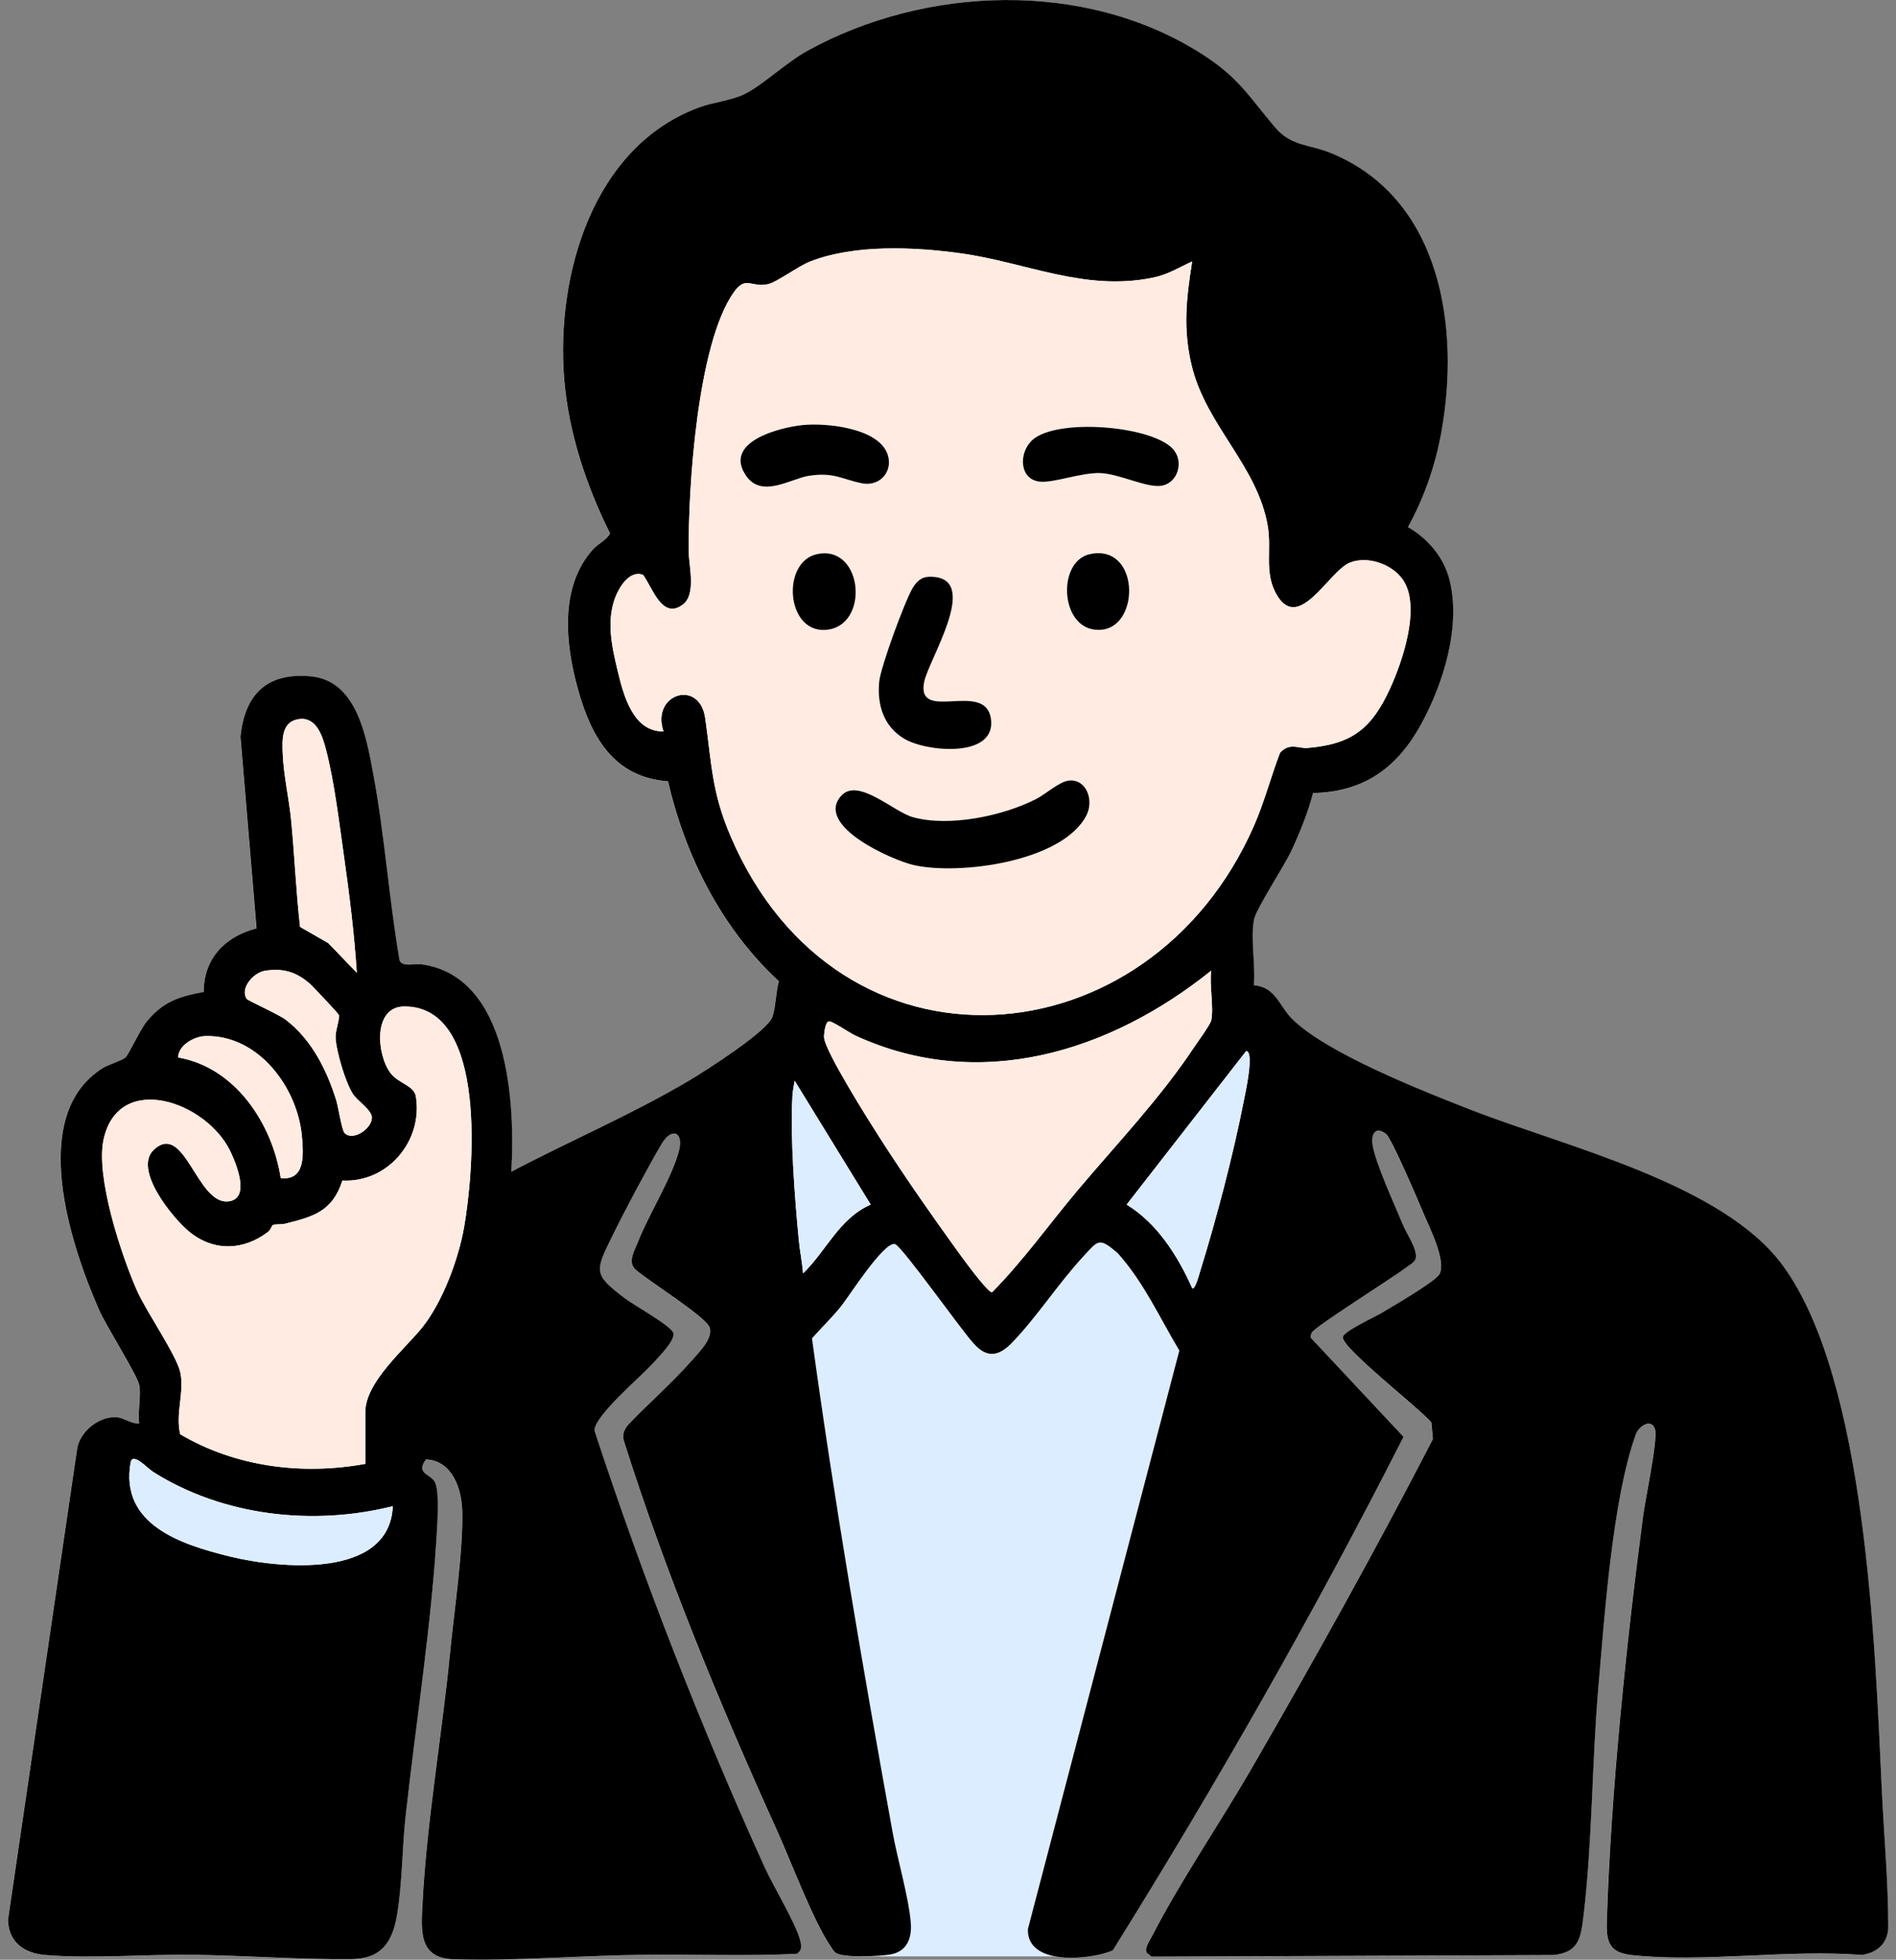 <svg width="121" height="125" viewBox="0 0 121 125" fill="none" xmlns="http://www.w3.org/2000/svg">
<rect x="0" y="0" width="121" height="125" fill="#808080" stroke="none"/>
<g clip-path="url(#clip0_35_8229)">
<path d="M55.017 124.787H68.299L77.354 85.276L70.387 77.311L63.342 84.641L57.848 77.311L50.52 84.783L55.017 124.787Z" fill="#DCEDFF"/>
<path d="M8.872 88.308C9.011 88.992 8.771 90.072 8.872 90.806C8.382 90.841 7.891 90.439 7.44 90.407C6.314 90.326 5.071 91.322 4.911 92.447L0.5 122.476C0.547 123.887 1.523 124.587 2.861 124.703C5.787 124.957 9.308 124.652 12.319 124.692C15.651 124.737 19.109 125.005 22.434 124.968C24.316 124.946 25.023 123.905 25.323 122.186C25.666 120.211 25.655 117.881 25.878 115.855C26.548 109.768 27.585 103.302 27.901 97.22C27.933 96.592 28.019 94.895 27.697 94.456C27.374 94.017 26.521 93.969 27.178 93.092C28.872 93.183 29.458 94.98 29.493 96.411C29.555 98.923 28.967 102.822 28.71 105.457C28.199 110.691 27.23 116.165 26.957 121.391C26.868 123.112 26.684 124.907 28.909 124.976C32.892 125.097 37.066 124.741 41.054 124.692C44.316 124.653 47.585 124.788 50.845 124.631C51.189 124.406 51.147 124.109 51.053 123.75C50.762 122.657 49.344 120.325 48.796 119.118C44.679 110.038 41.045 100.735 37.93 91.256C37.915 90.326 40.846 87.858 41.601 87.028C41.961 86.632 43.156 85.453 42.953 85.006C42.732 84.518 40.47 83.275 39.868 82.817C37.869 81.299 37.953 81.116 39.032 78.922C39.953 77.047 41.138 74.834 42.183 73.026C42.856 71.86 43.609 72.215 43.333 73.363C42.928 75.037 41.376 77.501 40.699 79.239C40.492 79.774 40.043 80.473 40.517 80.955C41.242 81.632 45.078 84.005 45.285 84.692C45.493 85.38 44.613 86.249 44.166 86.758C42.936 88.164 41.369 89.528 40.069 90.895C39.817 91.214 39.688 91.507 39.809 91.922C42.511 100.439 45.928 108.697 49.607 116.824C50.486 118.766 51.895 122.518 52.978 124.118C53.077 124.263 53.188 124.483 53.332 124.575C53.848 124.903 56.146 124.788 56.819 124.669C57.895 124.48 58.202 123.6 58.117 122.624C57.971 120.956 57.277 118.642 56.961 116.894C55.064 106.422 53.258 95.921 51.812 85.372C52.424 84.676 53.099 84.036 53.676 83.313C54.201 82.655 56.376 79.219 57.102 79.354C57.527 79.433 61.483 85.05 62.179 85.75C63.001 86.649 63.753 86.492 64.545 85.681C66.132 84.054 67.553 81.841 69.131 80.142C70.087 79.113 70.116 78.907 71.312 79.922C72.967 81.756 73.995 84.04 75.257 86.148L65.592 123.05C65.51 125.421 69.579 125.03 71.006 124.415C77.641 113.778 83.876 102.849 89.562 91.656L83.64 85.331C83.62 85.212 83.657 85.114 83.707 85.008C83.881 84.643 88.81 81.55 89.623 80.929C89.833 80.769 90.28 80.537 90.338 80.288C90.476 79.703 89.754 78.696 89.517 78.115C89.013 76.877 87.764 74.193 87.588 73.024C87.474 72.274 87.829 71.826 88.462 72.354C88.813 72.647 90.513 76.615 90.819 77.353C91.203 78.282 92.31 80.414 91.856 81.276C91.611 81.744 88.798 83.372 88.137 83.765C87.712 84.017 85.652 84.96 85.684 85.32C85.756 86.1 90.597 89.844 91.341 90.737L91.438 91.795C87.776 98.892 83.883 105.867 79.885 112.776C77.842 116.31 75.346 119.943 73.496 123.532C73.35 123.816 73.018 124.26 73.175 124.567L73.48 124.811L99.1 124.708C100.748 124.562 100.88 123.619 101.05 122.204C101.616 117.491 101.585 112.398 101.998 107.624C102.388 103.111 102.894 95.639 104.382 91.511C104.596 90.918 105.399 90.469 105.613 91.178C105.808 91.819 104.984 95.689 104.851 96.706C103.772 104.91 102.805 114.224 102.539 122.478C102.497 123.769 102.613 124.54 104.088 124.706C108.65 125.217 114.139 124.322 118.799 124.706C119.812 124.567 120.499 123.939 120.499 122.881C120.499 119.992 120.221 116.993 120.083 114.103C119.656 105.105 119.104 88.009 113.768 80.724C109.931 75.487 99.871 73.141 93.865 70.796C90.862 69.624 84.586 67.162 82.42 64.963C81.637 64.166 81.394 62.962 80.012 62.848C80.131 61.597 79.782 59.827 80.027 58.641C80.167 57.962 81.953 55.246 82.406 54.27C82.956 53.087 83.462 51.856 83.787 50.59C87.042 50.525 89.162 48.976 90.681 46.211C92.121 43.589 93.259 39.894 92.483 36.936C92.113 35.523 91.086 34.335 89.845 33.628C90.873 31.778 91.582 29.731 91.964 27.646C93.198 20.929 91.971 12.667 84.946 9.774C83.514 9.184 82.414 9.367 81.348 8.108C79.615 6.06 79.044 4.935 76.609 3.397C69.203 -1.283 59.064 -0.91 51.514 3.247C50.16 3.993 48.681 5.423 47.519 6.002C46.692 6.414 45.519 6.52 44.598 6.861C37.814 9.368 35.463 17.579 35.997 24.177C36.274 27.595 37.41 30.996 38.927 34.037C38.669 34.482 38.147 34.699 37.827 35.058C35.684 37.452 36.074 41.09 36.873 43.958C37.717 46.99 39.143 49.585 42.624 49.843C43.739 54.64 46.057 59.238 49.699 62.596C49.495 63.29 49.506 64.24 49.278 64.882C48.948 65.804 45.01 68.31 43.999 68.911C40.34 71.085 36.386 72.762 32.623 74.744C32.882 70.395 32.477 62.279 26.884 61.513C26.432 61.451 25.721 61.703 25.494 61.283C24.814 57.326 24.544 53.282 23.806 49.335C23.37 47.002 22.765 43.445 19.865 43.151C17.06 42.866 15.611 44.278 15.338 46.994L16.365 59.226C14.361 59.737 12.994 61.136 12.992 63.278C11.412 63.565 10.392 63.906 9.35 65.169C8.95 65.654 8.197 67.284 7.996 67.461C7.769 67.662 6.901 67.912 6.525 68.149C1.747 71.175 4.503 79.432 6.32 83.569C6.76 84.571 8.742 87.709 8.865 88.314L8.872 88.308Z" fill="white"/>
<path d="M8.872 88.308C8.749 87.704 6.767 84.564 6.327 83.564C4.509 79.428 1.754 71.171 6.532 68.144C6.908 67.906 7.775 67.655 8.003 67.455C8.204 67.278 8.957 65.649 9.356 65.164C10.397 63.9 11.419 63.559 12.999 63.272C12.999 61.131 14.368 59.732 16.372 59.22L15.345 46.988C15.616 44.273 17.066 42.861 19.872 43.146C22.772 43.44 23.377 46.998 23.813 49.33C24.551 53.276 24.821 57.321 25.501 61.278C25.726 61.699 26.439 61.447 26.891 61.508C32.484 62.273 32.888 70.389 32.63 74.739C36.393 72.756 40.347 71.079 44.006 68.906C45.018 68.305 48.956 65.797 49.285 64.876C49.514 64.235 49.503 63.285 49.706 62.59C46.064 59.232 43.745 54.635 42.631 49.837C39.149 49.578 37.723 46.984 36.88 43.953C36.081 41.084 35.691 37.446 37.834 35.052C38.155 34.694 38.676 34.477 38.934 34.032C37.417 30.991 36.281 27.588 36.004 24.172C35.469 17.573 37.821 9.361 44.605 6.855C45.526 6.515 46.699 6.408 47.526 5.996C48.688 5.417 50.169 3.987 51.521 3.242C59.071 -0.915 69.209 -1.289 76.616 3.392C79.05 4.93 79.621 6.056 81.355 8.103C82.421 9.361 83.521 9.179 84.953 9.769C91.979 12.661 93.205 20.923 91.971 27.641C91.588 29.726 90.878 31.771 89.852 33.622C91.093 34.33 92.12 35.518 92.49 36.931C93.266 39.89 92.128 43.583 90.688 46.205C89.169 48.969 87.049 50.519 83.794 50.584C83.468 51.851 82.962 53.082 82.413 54.265C81.96 55.241 80.174 57.956 80.034 58.636C79.789 59.821 80.138 61.591 80.019 62.843C81.401 62.956 81.642 64.161 82.427 64.957C84.593 67.158 90.868 69.618 93.871 70.79C99.877 73.136 109.938 75.481 113.775 80.719C119.111 88.003 119.663 105.1 120.09 114.098C120.226 116.986 120.504 119.985 120.505 122.876C120.505 123.932 119.819 124.561 118.806 124.7C114.146 124.317 108.657 125.212 104.095 124.7C102.619 124.534 102.504 123.763 102.546 122.472C102.812 114.22 103.779 104.904 104.858 96.7C104.991 95.683 105.815 91.814 105.62 91.172C105.406 90.465 104.604 90.913 104.389 91.506C102.902 95.634 102.396 103.106 102.005 107.618C101.592 112.393 101.623 117.486 101.057 122.198C100.887 123.613 100.755 124.557 99.107 124.703L73.486 124.806L73.181 124.561C73.026 124.255 73.357 123.812 73.503 123.527C75.353 119.938 77.849 116.304 79.892 112.771C83.889 105.86 87.783 98.886 91.445 91.789L91.348 90.732C90.604 89.838 85.763 86.094 85.691 85.315C85.658 84.954 87.719 84.013 88.144 83.76C88.805 83.365 91.618 81.738 91.863 81.271C92.315 80.408 91.21 78.278 90.825 77.347C90.52 76.61 88.82 72.642 88.469 72.349C87.836 71.821 87.481 72.269 87.594 73.018C87.771 74.189 89.019 76.872 89.524 78.11C89.76 78.691 90.483 79.698 90.345 80.283C90.287 80.531 89.839 80.763 89.63 80.924C88.817 81.545 83.888 84.637 83.714 85.003C83.664 85.108 83.628 85.207 83.647 85.326L89.569 91.65C83.883 102.844 77.647 113.771 71.013 124.41C69.586 125.024 65.517 125.415 65.599 123.045L75.264 86.143C74.002 84.035 72.974 81.75 71.319 79.917C70.123 78.901 70.093 79.108 69.138 80.137C67.56 81.835 66.139 84.049 64.552 85.676C63.76 86.488 63.008 86.644 62.186 85.744C61.488 85.045 57.534 79.428 57.108 79.348C56.382 79.212 54.208 82.648 53.683 83.307C53.104 84.032 52.429 84.671 51.819 85.366C53.265 95.916 55.071 106.417 56.968 116.889C57.285 118.636 57.978 120.952 58.123 122.618C58.21 123.594 57.902 124.475 56.826 124.664C56.153 124.783 53.854 124.896 53.339 124.569C53.194 124.477 53.084 124.257 52.985 124.113C51.9 122.514 50.492 118.762 49.614 116.819C45.935 108.692 42.517 100.434 39.815 91.916C39.695 91.502 39.824 91.21 40.076 90.89C41.377 89.522 42.943 88.159 44.173 86.753C44.62 86.243 45.501 85.376 45.292 84.687C45.083 83.999 41.249 81.626 40.524 80.95C40.05 80.468 40.498 79.768 40.706 79.234C41.382 77.494 42.934 75.032 43.339 73.357C43.617 72.211 42.864 71.855 42.189 73.021C41.145 74.829 39.961 77.043 39.039 78.916C37.961 81.112 37.876 81.295 39.875 82.812C40.477 83.269 42.74 84.513 42.96 85C43.163 85.447 41.968 86.626 41.608 87.023C40.853 87.852 37.922 90.322 37.937 91.251C41.052 100.729 44.685 110.033 48.803 119.113C49.351 120.32 50.769 122.651 51.059 123.744C51.154 124.103 51.197 124.4 50.852 124.626C47.591 124.784 44.323 124.649 41.061 124.687C37.073 124.734 32.898 125.092 28.916 124.97C26.691 124.903 26.875 123.108 26.964 121.385C27.235 116.16 28.206 110.686 28.717 105.451C28.975 102.817 29.562 98.916 29.5 96.406C29.465 94.975 28.879 93.177 27.185 93.087C26.527 93.963 27.38 94.011 27.704 94.451C28.027 94.891 27.94 96.587 27.907 97.215C27.592 103.296 26.555 109.763 25.884 115.849C25.662 117.876 25.672 120.205 25.33 122.181C25.031 123.9 24.324 124.941 22.441 124.962C19.114 125 15.657 124.731 12.326 124.687C9.315 124.646 5.795 124.951 2.867 124.698C1.529 124.581 0.554 123.883 0.507 122.471L4.917 92.442C5.078 91.317 6.321 90.32 7.447 90.401C7.898 90.434 8.39 90.836 8.879 90.801C8.777 90.067 9.018 88.986 8.879 88.303L8.872 88.308ZM76.083 16.678C75.183 17.083 74.55 17.515 73.547 17.718C69.182 18.601 65.494 16.733 61.287 16.156C58.325 15.749 54.533 15.579 51.719 16.674C50.913 16.987 49.581 18.008 48.993 18.131C47.924 18.355 47.597 17.553 46.819 18.658C44.499 21.95 43.902 31.213 43.956 35.248C43.967 36.097 44.435 37.905 43.59 38.553C42.247 39.584 41.628 37.446 41.039 36.67C40.193 36.343 39.521 37.431 39.265 38.106C38.691 39.615 39.047 41.255 39.412 42.766C39.776 44.277 40.377 46.682 42.341 46.654C41.528 44.268 44.64 43.264 45.005 45.812C45.425 48.744 45.411 50.51 46.635 53.363C53.539 69.444 73.361 67.824 80.019 52.686C80.688 51.165 81.098 49.561 81.69 48.012C82.302 47.343 82.876 47.753 83.436 47.707C86.273 47.472 87.527 46.482 88.696 43.949C89.509 42.187 90.719 38.635 89.501 36.941C88.81 35.98 87.296 35.449 86.164 35.88C84.79 36.403 82.819 40.572 81.385 37.77C80.692 36.419 81.163 35.04 80.9 33.529C80.232 29.701 76.999 27.166 76.064 23.379C75.481 21.021 75.705 19.041 76.08 16.68L76.083 16.678ZM22.772 62.045C22.609 59.555 22.297 57.048 21.945 54.571C21.641 52.439 21.347 49.931 20.818 47.867C20.603 47.028 20.224 45.723 19.098 45.866C17.947 46.014 18.008 47.18 18.043 48.078C18.097 49.453 18.456 50.99 18.588 52.393C18.8 54.633 18.896 56.89 19.149 59.123L20.95 60.157L22.771 62.048L22.772 62.045ZM21.995 72.276C22.508 72.804 23.727 72.007 23.732 71.294C23.734 70.799 22.831 70.246 22.526 69.787C22.051 69.073 21.444 67.018 21.416 66.166C21.402 65.731 21.702 64.914 21.631 64.751C21.578 64.623 19.955 62.904 19.739 62.719C18.888 61.986 18.05 61.742 16.91 61.921C16.163 62.037 15.299 63.05 15.743 63.711C15.821 63.829 17.767 64.69 18.228 65.04C19.878 66.293 20.854 68.241 21.457 70.18C21.59 70.604 21.811 72.089 21.993 72.277L21.995 72.276ZM77.299 65.084C77.475 64.223 77.17 62.838 77.299 61.911C70.833 67.1 62.507 69.697 54.597 66.058C54.2 65.876 53.248 65.202 52.939 65.149C52.657 65.101 52.584 65.984 52.591 66.163C52.626 67.021 55.463 71.509 56.107 72.513C57.623 74.882 59.346 77.361 60.994 79.641C61.29 80.052 63.033 82.473 63.313 82.424C65.317 80.397 66.968 78.061 68.8 75.889C71.32 72.902 74.021 70.08 76.195 66.814C76.416 66.482 77.245 65.35 77.299 65.083V65.084ZM23.313 93.372V90.064C23.313 88.142 25.867 86.023 26.955 84.66C28.249 83.037 29.26 80.315 29.617 78.278C30.21 74.907 31.206 64.192 25.81 64.197C23.783 64.199 24.026 67.281 24.934 68.46C25.444 69.123 26.43 69.226 26.544 69.955C26.991 72.793 24.733 75.449 21.85 75.302C21.223 77.272 20.003 77.603 18.193 78.056C17.947 78.118 17.541 78.066 17.403 78.145C17.349 78.176 17.278 78.449 17.101 78.581C15.534 79.766 13.667 79.84 12.108 78.59C11.049 77.739 8.462 74.586 9.823 73.33C11.798 71.509 12.567 76.888 14.596 76.628C15.998 76.447 15.076 74.22 14.698 73.434C13.162 70.242 7.561 68.321 6.611 72.682C6.093 75.06 7.741 80.068 8.756 82.35C9.354 83.693 11.287 86.461 11.512 87.559C11.768 88.811 11.187 90.204 11.502 91.484C15.043 93.573 19.29 94.104 23.313 93.373V93.372ZM17.915 75.144C19.499 75.318 19.367 73.641 19.27 72.505C19.004 69.389 16.506 66.007 13.125 66.085C12.4 66.101 11.388 66.655 11.366 67.449C15.033 68.083 17.384 71.687 17.916 75.142L17.915 75.144ZM76.086 82.165C76.268 82.307 76.545 81.247 76.585 81.114C77.632 77.75 78.718 73.604 79.392 70.15C79.464 69.786 80.075 67.037 79.526 67.046L71.902 76.834C73.87 78.045 75.153 80.095 76.087 82.166L76.086 82.165ZM51.252 81.22C52.765 79.755 53.529 77.743 55.566 76.833L50.714 68.934C50.652 69.27 50.591 69.593 50.571 69.94C50.42 72.525 50.726 76.495 50.982 79.127C51.05 79.821 51.196 80.524 51.252 81.221V81.22ZM25.066 96.072C19.98 97.346 14.245 96.708 9.775 93.885C9.374 93.632 8.456 92.581 8.332 93.303C7.651 97.27 11.597 98.522 14.647 99.274C17.812 100.054 24.861 100.744 25.068 96.072H25.066Z" fill="black"/>
<path d="M76.083 16.678C75.707 19.04 75.483 21.021 76.067 23.378C77.004 27.163 80.235 29.7 80.903 33.528C81.167 35.039 80.695 36.417 81.387 37.769C82.822 40.571 84.794 36.401 86.166 35.879C87.299 35.448 88.813 35.979 89.504 36.94C90.722 38.635 89.512 42.186 88.698 43.948C87.53 46.479 86.276 47.471 83.439 47.705C82.879 47.751 82.305 47.342 81.692 48.011C81.101 49.559 80.691 51.163 80.022 52.685C73.362 67.823 53.541 69.443 46.638 53.362C45.412 50.508 45.426 48.744 45.008 45.811C44.643 43.263 41.529 44.266 42.343 46.652C40.378 46.681 39.788 44.318 39.415 42.765C39.041 41.212 38.695 39.613 39.267 38.105C39.524 37.431 40.196 36.342 41.042 36.669C41.631 37.445 42.25 39.584 43.593 38.552C44.438 37.904 43.97 36.096 43.959 35.247C43.905 31.211 44.501 21.947 46.822 18.656C47.6 17.552 47.927 18.354 48.996 18.13C49.584 18.007 50.916 16.986 51.722 16.673C54.536 15.578 58.327 15.746 61.29 16.154C65.497 16.732 69.185 18.6 73.55 17.716C74.553 17.514 75.186 17.082 76.086 16.677L76.083 16.678ZM51.223 27.114C49.775 27.259 46.101 28.181 47.627 30.362C48.631 31.797 50.47 30.526 51.621 30.347C53.213 30.098 53.694 30.563 54.994 30.822C56.293 31.081 57.09 29.93 56.582 28.828C55.87 27.28 52.715 26.964 51.223 27.113V27.114ZM74.824 28.605C73.41 27.147 67.499 26.673 65.915 28.041C65.011 28.821 65.02 30.533 66.309 30.715C67.192 30.841 69.002 30.129 70.218 30.174C71.434 30.218 73.171 31.13 74.118 30.983C75.179 30.818 75.593 29.398 74.824 28.605ZM52.158 35.343C49.865 35.814 50.148 40.321 52.663 40.178C55.529 40.014 55.119 34.734 52.158 35.343ZM69.569 35.343C67.359 35.803 67.652 40.459 70.334 40.163C72.789 39.892 72.712 34.689 69.569 35.343ZM59.04 36.824C58.688 36.902 58.416 37.215 58.241 37.512C57.733 38.371 56.2 42.545 56.11 43.482C55.967 44.962 56.393 46.35 57.724 47.13C59.179 47.985 63.646 48.364 63.233 45.81C62.84 43.387 58.474 46.124 58.975 43.512C59.241 42.122 62.469 37.118 59.67 36.806C59.453 36.782 59.256 36.777 59.04 36.824ZM68.222 49.788C67.62 49.846 66.738 50.65 66.146 50.956C64.032 52.045 60.574 52.765 58.267 52.125C57.014 51.778 54.751 49.558 53.678 50.769C51.984 52.68 56.955 54.87 58.319 55.179C61.224 55.838 67.835 54.967 69.343 51.994C69.817 51.061 69.351 49.679 68.223 49.788H68.222Z" fill="#FFEBE1"/>
<path d="M23.313 93.372C19.29 94.102 15.042 93.573 11.502 91.483C11.187 90.203 11.77 88.809 11.512 87.558C11.286 86.46 9.354 83.691 8.756 82.349C7.741 80.067 6.093 75.059 6.611 72.681C7.563 68.32 13.162 70.241 14.698 73.433C15.076 74.219 15.998 76.447 14.596 76.626C12.567 76.887 11.799 71.507 9.823 73.329C8.462 74.585 11.049 77.737 12.108 78.588C13.667 79.838 15.532 79.764 17.101 78.58C17.277 78.446 17.349 78.175 17.403 78.144C17.539 78.064 17.947 78.117 18.192 78.055C20.002 77.601 21.222 77.27 21.85 75.3C24.733 75.448 26.992 72.793 26.544 69.953C26.429 69.226 25.443 69.122 24.934 68.459C24.027 67.28 23.783 64.197 25.81 64.196C31.206 64.191 30.21 74.906 29.617 78.276C29.26 80.314 28.249 83.036 26.954 84.659C25.867 86.023 23.313 88.141 23.313 90.062V93.371V93.372Z" fill="#FFEBE1"/>
<path d="M77.299 65.084C77.245 65.35 76.415 66.483 76.195 66.815C74.021 70.082 71.32 72.904 68.8 75.89C66.968 78.063 65.317 80.399 63.313 82.425C63.033 82.475 61.291 80.053 60.994 79.643C59.346 77.362 57.623 74.883 56.107 72.515C55.463 71.509 52.626 67.022 52.591 66.165C52.584 65.985 52.657 65.102 52.94 65.15C53.248 65.203 54.2 65.877 54.597 66.059C62.507 69.698 70.833 67.102 77.299 61.913C77.17 62.839 77.475 64.224 77.299 65.086V65.084Z" fill="#FFEBE1"/>
<path d="M25.067 96.072C24.86 100.744 17.811 100.054 14.646 99.274C11.596 98.522 7.651 97.27 8.331 93.303C8.455 92.581 9.373 93.632 9.774 93.885C14.244 96.708 19.98 97.346 25.065 96.072H25.067Z" fill="#DCEDFF"/>
<path d="M76.086 82.165C75.152 80.094 73.87 78.044 71.9 76.833L79.525 67.045C80.074 67.035 79.463 69.785 79.391 70.149C78.718 73.603 77.631 77.748 76.584 81.113C76.542 81.245 76.266 82.305 76.084 82.164L76.086 82.165Z" fill="#DCEDFF"/>
<path d="M22.772 62.045L20.951 60.155L19.151 59.12C18.896 56.887 18.8 54.632 18.589 52.391C18.457 50.989 18.097 49.451 18.044 48.075C18.009 47.179 17.948 46.012 19.099 45.864C20.225 45.719 20.604 47.025 20.819 47.865C21.348 49.929 21.642 52.437 21.946 54.569C22.298 57.045 22.61 59.554 22.773 62.042L22.772 62.045Z" fill="#FFEBE1"/>
<path d="M51.252 81.22C51.194 80.524 51.05 79.82 50.982 79.126C50.726 76.494 50.419 72.524 50.57 69.938C50.591 69.593 50.651 69.27 50.714 68.933L55.566 76.831C53.529 77.742 52.765 79.753 51.252 81.218V81.22Z" fill="#DCEDFF"/>
<path d="M17.915 75.144C17.383 71.687 15.032 68.083 11.365 67.45C11.386 66.656 12.4 66.103 13.123 66.086C16.504 66.008 19.002 69.389 19.268 72.507C19.366 73.642 19.498 75.321 17.913 75.145L17.915 75.144Z" fill="#FFEBE1"/>
<path d="M21.995 72.276C21.812 72.088 21.591 70.604 21.459 70.179C20.854 68.24 19.88 66.291 18.229 65.038C17.769 64.689 15.823 63.826 15.744 63.71C15.3 63.047 16.163 62.035 16.912 61.919C18.051 61.742 18.889 61.984 19.741 62.717C19.955 62.902 21.578 64.623 21.633 64.749C21.703 64.913 21.404 65.73 21.417 66.165C21.444 67.017 22.053 69.072 22.528 69.786C22.833 70.245 23.736 70.799 23.733 71.293C23.729 72.006 22.509 72.802 21.996 72.274L21.995 72.276Z" fill="#FFEBE1"/>
<path d="M68.221 49.788C69.35 49.679 69.815 51.059 69.341 51.994C67.834 54.966 61.222 55.838 58.318 55.179C56.953 54.87 51.984 52.68 53.676 50.769C54.749 49.558 57.012 51.778 58.265 52.125C60.573 52.765 64.029 52.045 66.144 50.955C66.737 50.65 67.618 49.846 68.22 49.788H68.221Z" fill="black"/>
<path d="M59.04 36.824C59.256 36.775 59.453 36.782 59.67 36.806C62.468 37.119 59.241 42.123 58.975 43.511C58.474 46.124 62.84 43.387 63.233 45.81C63.646 48.364 59.18 47.983 57.724 47.13C56.393 46.348 55.967 44.962 56.11 43.482C56.2 42.545 57.733 38.371 58.241 37.512C58.416 37.215 58.688 36.902 59.04 36.824Z" fill="black"/>
<path d="M51.222 27.114C52.715 26.966 55.868 27.282 56.582 28.829C57.089 29.931 56.246 31.073 54.993 30.823C53.741 30.573 53.213 30.099 51.621 30.348C50.469 30.528 48.631 31.798 47.627 30.363C46.1 28.181 49.774 27.259 51.222 27.116V27.114Z" fill="black"/>
<path d="M74.824 28.605C75.593 29.399 75.18 30.818 74.118 30.983C73.17 31.13 71.437 30.22 70.217 30.174C68.997 30.128 67.191 30.84 66.309 30.715C65.02 30.533 65.009 28.821 65.915 28.041C67.499 26.673 73.409 27.147 74.824 28.605Z" fill="black"/>
<path d="M52.158 35.343C55.117 34.734 55.529 40.014 52.663 40.178C50.148 40.321 49.865 35.814 52.158 35.343Z" fill="black"/>
<path d="M69.568 35.343C72.71 34.688 72.787 39.892 70.333 40.163C67.653 40.459 67.36 35.803 69.568 35.343Z" fill="black"/>
</g>
<defs>
<clipPath id="clip0_35_8229">
<rect width="120" height="125" fill="white" transform="translate(0.5)"/>
</clipPath>
</defs>
</svg>
